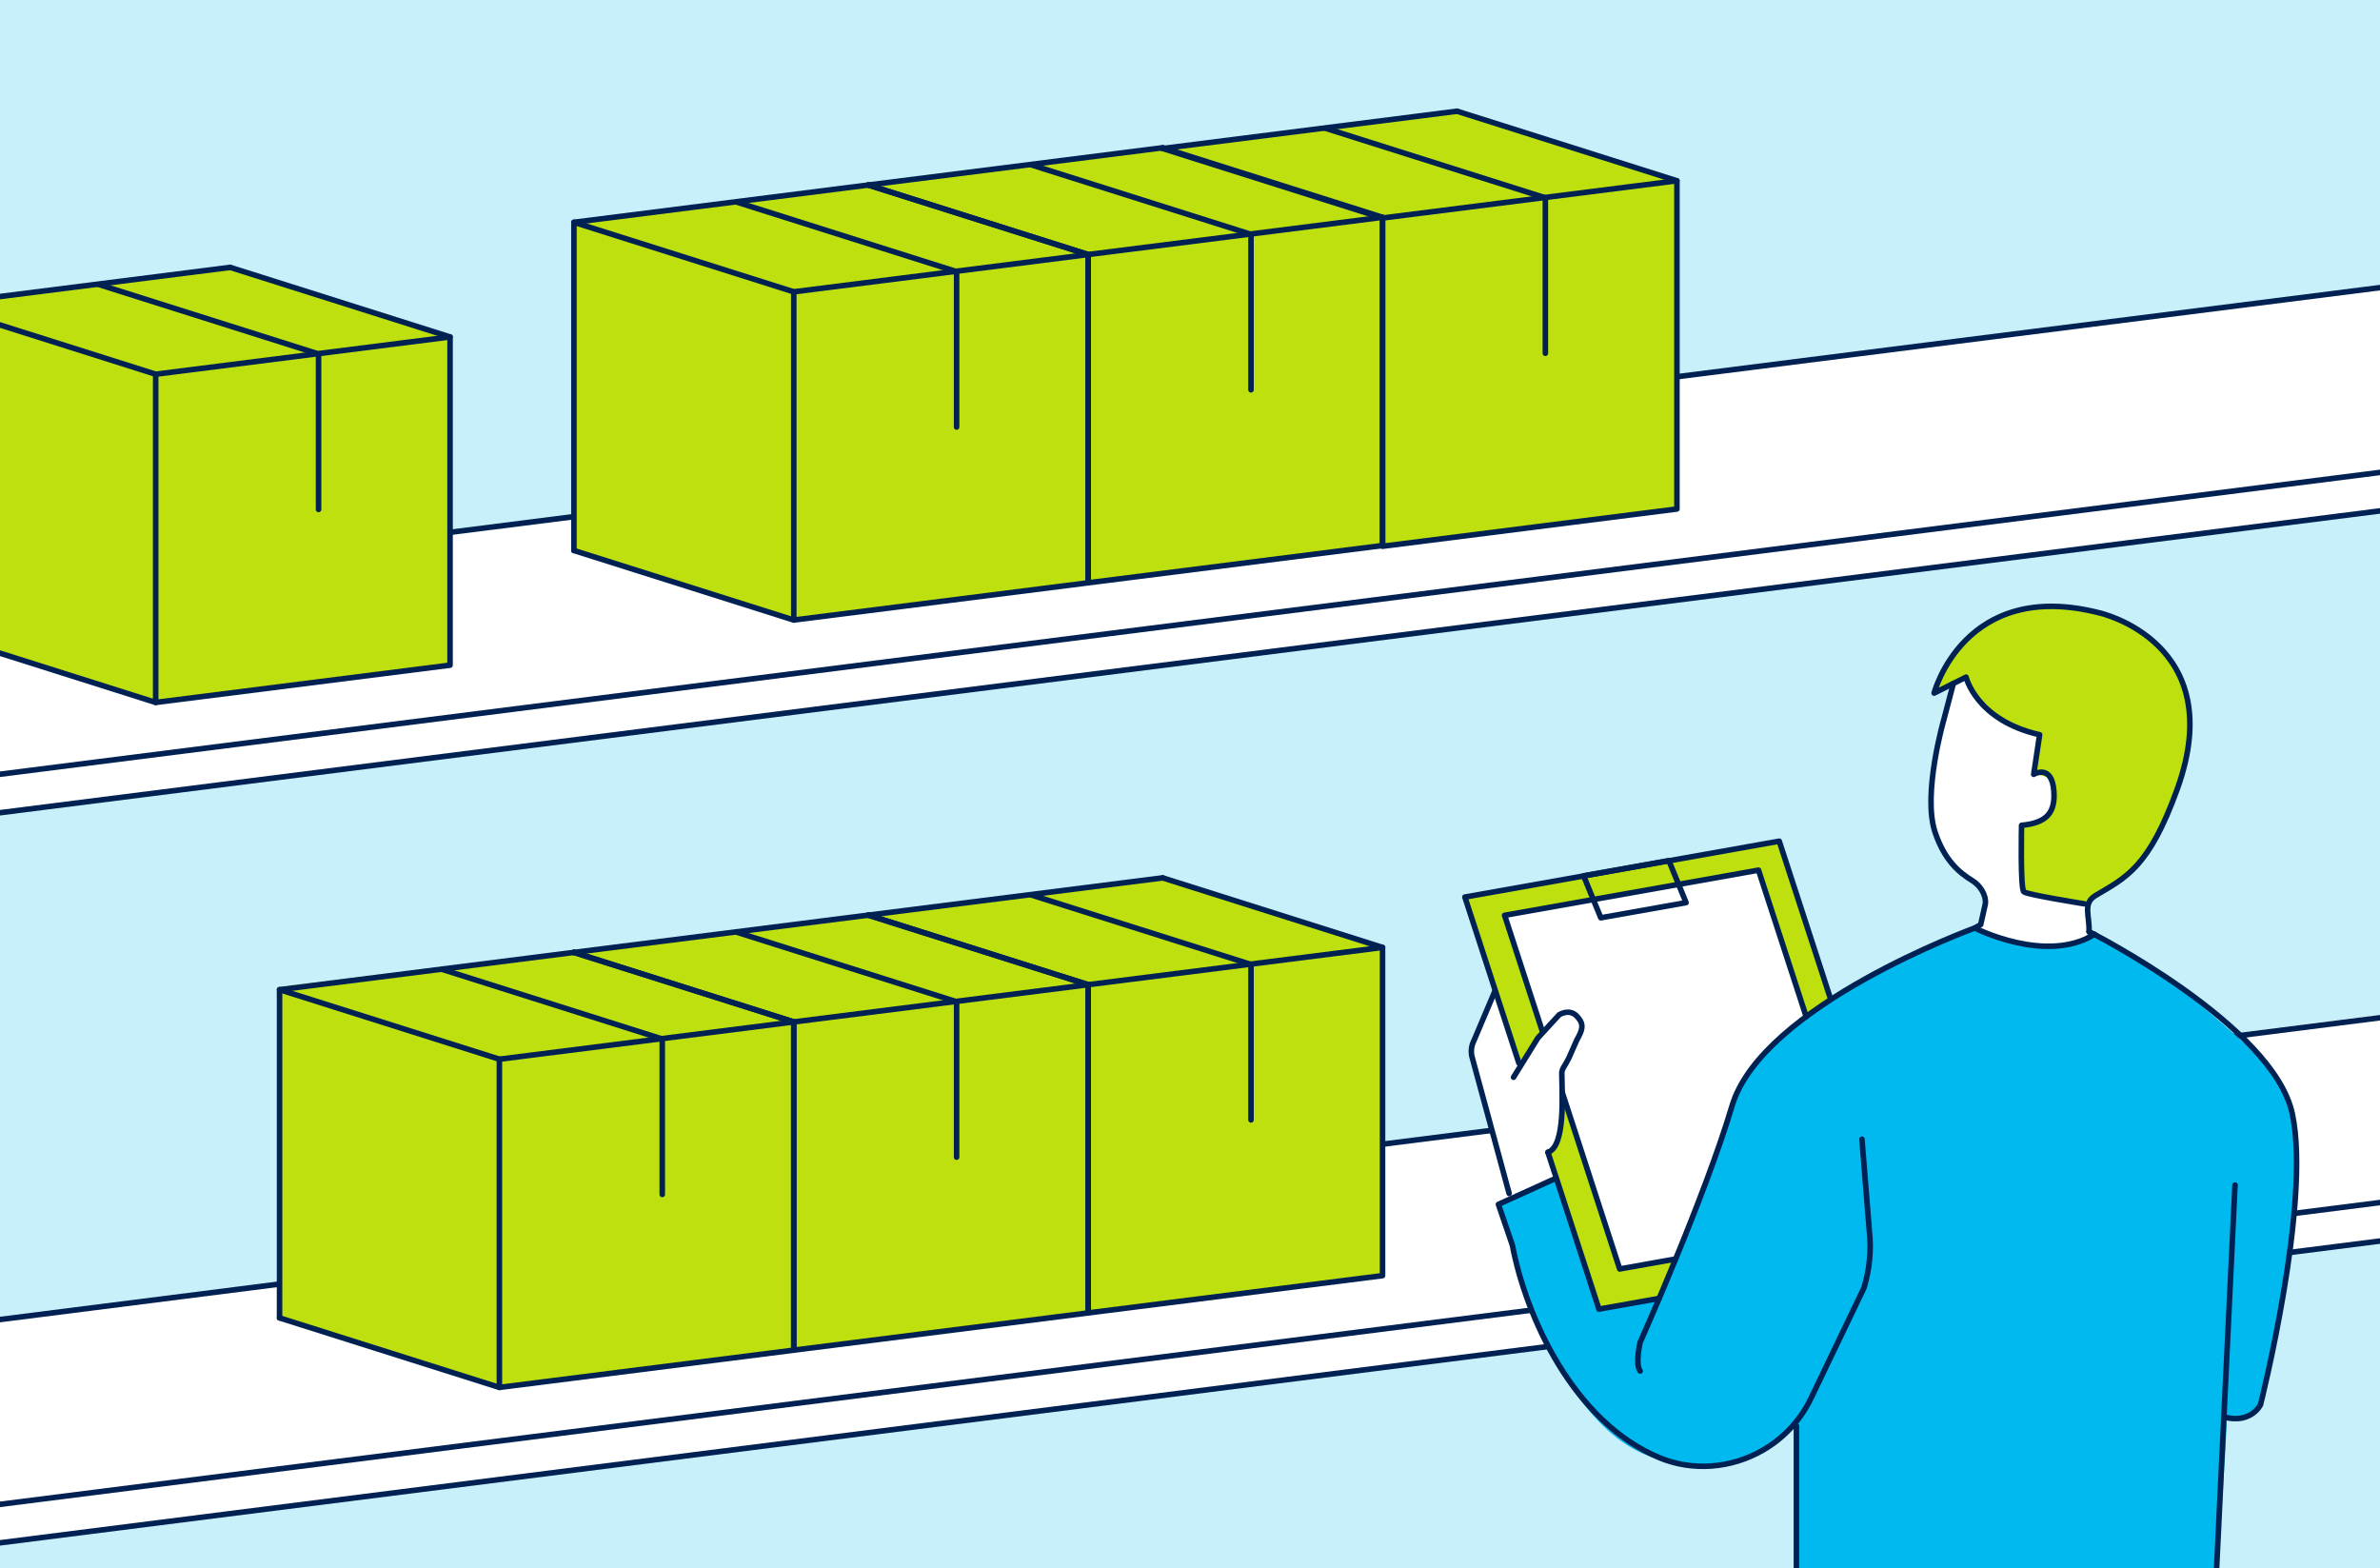 <?xml version="1.0" encoding="UTF-8"?>
<svg id="_レイヤー_2" data-name="レイヤー 2" xmlns="http://www.w3.org/2000/svg" xmlns:xlink="http://www.w3.org/1999/xlink" viewBox="0 0 645 425">
  <defs>
    <style>
      .cls-1 {
        fill: #00b9ef;
      }

      .cls-2 {
        fill: #fff;
      }

      .cls-3 {
        stroke: #002152;
        stroke-linecap: round;
        stroke-linejoin: round;
        stroke-width: 1.5px;
      }

      .cls-3, .cls-4 {
        fill: none;
      }

      .cls-5 {
        fill: #c7f0fb;
      }

      .cls-6 {
        fill: #bee00f;
      }

      .cls-7 {
        clip-path: url(#clippath);
      }
    </style>
    <clipPath id="clippath">
      <rect class="cls-4" y="0" width="645" height="425"/>
    </clipPath>
  </defs>
  <g id="contents">
    <g class="cls-7">
      <rect class="cls-5" x="-.86" y="-10.65" width="646.71" height="446.3"/>
      <path class="cls-2" d="M655.61,137.11L-5.78,220.98s-40.48-56.2-37.9-56.69c2.58-.49,165.94-20.06,165.94-20.06l529.46-67.14,3.9,60.02Z"/>
      <polygon class="cls-6" points="42.51 190.36 121.94 180.23 121.94 91.3 62.39 72.09 -17.39 82.56 -17.39 171.51 42.51 190.36"/>
      <polygon class="cls-6" points="155.62 60.22 155.62 149.19 215.19 167.93 454.12 137.71 454.12 48.99 393.47 30.14 155.62 60.22"/>
      <polygon class="cls-2" points="-7.93 358.6 -12.95 419.75 660.26 334.38 660.26 273.01 -7.93 358.6"/>
      <polygon class="cls-6" points="75.52 267.52 76.3 357.51 135.34 376.18 374.68 345.69 374.68 257.42 314.02 237.9 75.52 267.52"/>
      <line class="cls-3" x1="-33.38" y1="214.05" x2="655.61" y2="126.68"/>
      <line class="cls-3" x1="454.84" y1="102.05" x2="651.72" y2="77.09"/>
      <line class="cls-3" x1="122.25" y1="144.23" x2="155.24" y2="140.05"/>
      <line class="cls-3" x1="155.54" y1="149.19" x2="215.12" y2="168.03"/>
      <g>
        <polygon class="cls-3" points="294.9 157.94 215.12 168.03 215.12 79.08 294.9 68.98 294.9 157.94"/>
        <polyline class="cls-3" points="155.54 149.19 155.54 60.24 235.32 50.14"/>
        <line class="cls-3" x1="215.12" y1="79.08" x2="155.54" y2="60.24"/>
        <polyline class="cls-3" points="199.68 54.77 259.25 73.61 259.25 115.73"/>
        <line class="cls-3" x1="235.32" y1="50.14" x2="294.9" y2="68.98"/>
      </g>
      <line class="cls-3" x1="-17.39" y1="171.51" x2="42.19" y2="190.36"/>
      <g>
        <polygon class="cls-3" points="121.97 180.26 42.19 190.36 42.19 101.41 121.97 91.31 121.97 180.26"/>
        <polyline class="cls-3" points="-17.39 171.51 -17.39 82.56 62.39 72.46"/>
        <line class="cls-3" x1="42.19" y1="101.41" x2="-17.39" y2="82.56"/>
        <polyline class="cls-3" points="26.75 77.09 86.33 95.93 86.33 138.06"/>
        <line class="cls-3" x1="62.39" y1="72.46" x2="121.97" y2="91.31"/>
      </g>
      <g>
        <polygon class="cls-3" points="374.68 147.84 294.9 157.94 294.9 68.98 374.68 58.89 374.68 147.84"/>
        <line class="cls-3" x1="235.32" y1="50.14" x2="315.1" y2="40.04"/>
        <line class="cls-3" x1="294.9" y1="68.98" x2="235.32" y2="50.14"/>
        <polyline class="cls-3" points="279.46 44.67 339.03 63.51 339.03 105.64"/>
        <line class="cls-3" x1="315.1" y1="40.04" x2="374.68" y2="58.89"/>
      </g>
      <g>
        <polygon class="cls-3" points="454.46 137.94 374.68 148.04 374.68 59.08 454.46 48.99 454.46 137.94"/>
        <line class="cls-3" x1="315.1" y1="40.24" x2="394.88" y2="30.14"/>
        <line class="cls-3" x1="374.68" y1="59.08" x2="315.1" y2="40.24"/>
        <polyline class="cls-3" points="359.24 34.77 418.81 53.61 418.81 95.74"/>
        <line class="cls-3" x1="394.88" y1="30.14" x2="454.46" y2="48.99"/>
      </g>
      <line class="cls-3" x1="-5.78" y1="220.98" x2="655.61" y2="137.11"/>
      <line class="cls-3" x1="-17.39" y1="409.88" x2="670.28" y2="322.68"/>
      <line class="cls-3" x1="375.07" y1="310.03" x2="682.23" y2="271.08"/>
      <line class="cls-3" x1="-7.93" y1="358.6" x2="75.52" y2="348.01"/>
      <g>
        <polygon class="cls-3" points="294.9 355.8 215.12 365.89 215.12 276.94 294.9 266.85 294.9 355.8"/>
        <line class="cls-3" x1="155.54" y1="258.1" x2="235.32" y2="248"/>
        <line class="cls-3" x1="215.12" y1="276.94" x2="155.54" y2="258.1"/>
        <polyline class="cls-3" points="199.68 252.63 259.25 271.47 259.25 313.59"/>
        <line class="cls-3" x1="235.32" y1="248" x2="294.9" y2="266.85"/>
      </g>
      <line class="cls-3" x1="75.76" y1="357.15" x2="135.34" y2="375.99"/>
      <g>
        <polygon class="cls-3" points="215.12 365.89 135.34 375.99 135.34 287.04 215.12 276.94 215.12 365.89"/>
        <polyline class="cls-3" points="75.76 357.15 75.76 268.2 155.54 258.1"/>
        <line class="cls-3" x1="135.34" y1="287.04" x2="75.76" y2="268.2"/>
        <polyline class="cls-3" points="119.9 262.72 179.48 281.57 179.48 323.69"/>
        <line class="cls-3" x1="155.54" y1="258.1" x2="215.12" y2="276.94"/>
      </g>
      <g>
        <polygon class="cls-3" points="374.68 345.7 294.9 355.8 294.9 266.85 374.68 256.75 374.68 345.7"/>
        <line class="cls-3" x1="235.32" y1="248" x2="315.1" y2="237.9"/>
        <line class="cls-3" x1="294.9" y1="266.85" x2="235.32" y2="248"/>
        <polyline class="cls-3" points="279.46 242.53 339.03 261.37 339.03 303.5"/>
        <line class="cls-3" x1="315.1" y1="237.9" x2="374.68" y2="256.75"/>
      </g>
      <line class="cls-3" x1="-17.39" y1="420.31" x2="670.28" y2="333.11"/>
      <g>
        <path class="cls-2" d="M529.32,185.53s-5.9,20.44-5.9,28.52c0,8.08.91,16.93,5.11,19.66,4.2,2.74,9.31,6.11,9.31,9.22s-1.46,8.56-1.46,8.56c0,0,9.31,4.87,17.15,4.95s12.74-2.48,12.74-2.48l-.11-7.84-.67-1.19-17.25-3.47-.82-10.22.36-7.39s8.67.09,8.85-7.57c.18-7.66-3.01-7.66-4.84-7.12l.73-10.04-7.68-2.19-5.55-4.38-4.38-4.47-2.46-4.56-3.13,2.01Z"/>
        <path class="cls-6" d="M574.25,168.09s-15.62-5.07-22.84-3.5c-7.23,1.57-16.24,6.72-16.24,6.72l-8.18,9.02-2.34,7.29,7.81-4.09s6.13,9.91,13.1,12.76c6.97,2.85,7.29,3.44,7.29,3.44l-1.44,9.99,4.33,1.16,1.24,7.05-3.1,4.04-6.09,1.9.46,17.61,17.67,3.69s1.13-2.34,3.04-2.95c1.91-.61,13.68-8.18,18.73-22.22,5.04-14.04,6.52-26.1,4.87-31.56-1.65-5.47-6.92-17.07-18.29-20.33Z"/>
        <path class="cls-1" d="M566.27,252.53s-1.97,3.67-8.77,3.91-17.42-2.92-17.42-2.92l-4.48-2.24s-30.64,13.96-39.76,19.8c-9.13,5.83-19.97,17.01-19.97,17.01l-5.94,8.08-16.27,45.81-4.02,9.89-16.28,2.9-11.58-35.82-15.36,7.29,3.25,11.45s11.97,49.84,39.17,57.52c27.2,7.68,37.5-9.38,37.5-9.38l.5,54.28h113.16s3.8-55.09,3.46-55.61c0,0,7.63,1.32,9.76-4.79,2.14-6.11,10.06-47.56,9.18-64.16-.88-16.6-3.43-21.93-7.05-26.08-3.62-4.15-22.78-20.44-22.78-20.44l-16.82-11.92-9.49-4.58Z"/>
        <path class="cls-2" d="M421.77,318.95l-12.09,6.29-11.52-40.73,1.87-3.75,5.23-12.23,6.38,20.57s5.06-7.68,5.24-7.96,5.9-6.83,5.9-6.83l2.34.09,3.56,1.87.56,1.5-3.65,7.68-2.24,5.43-.56,15.39-1.97,5.49-1.33.84,2.27,6.35Z"/>
        <path class="cls-6" d="M397.3,243.14l14.34,44.96,6.39-8.52-9.93-31.68,68.83-11.61,12.56,39.19,6.5-5.15-14.07-42.38s-85.19,15.3-84.61,15.18Z"/>
        <polygon class="cls-6" points="420.22 312.96 433.36 354.77 449.64 351.87 453.93 341.22 439.01 343.58 423.36 296 423.03 304.23 422.29 310.03 420.22 312.96"/>
        <path class="cls-2" d="M476.92,236.29l12.56,38.02-1.81,2.16-10,9.25-6.55,8.84-6.79,20.72-10.4,25.95-14.92,2.35-15.81-48.3v-5.34s5.5-9.52,5.35-12.4c-.15-2.88-5.76-3.22-5.76-3.22l-4.77,5.27-9.93-31.68,68.83-11.61Z"/>
        <g>
          <path class="cls-3" d="M566.15,252.47c.19-4.26-1.82-7.69,1.8-9.81,8.45-4.97,14.5-7.8,22.07-28.72,14.45-39.91-21.02-47.84-21.02-47.84-36.72-9.43-44.84,21.73-44.84,21.73l8.66-4.33s2.75,11.72,19.94,15.61l-1.61,10.74s4.93-3,5.47,4.56c.4,5.57-1.73,8.62-8.76,9.24,0,0-.38,17.25.63,18.04,1.01.79,16.38,3.24,16.38,3.24"/>
          <path class="cls-3" d="M529.38,185.22l-2.58,9.78s-5.83,20.17-2.4,30.47c2.56,7.69,6.56,11.01,10.13,13.19,2.07,1.27,3.76,3.81,3.52,6.27l-1.27,5.64-1.61.92s-57.63,20.93-65.76,48.17c-7.5,25.14-24.91,64.08-24.91,64.08,0,0-1.4,5.98,0,7.8"/>
          <path class="cls-3" d="M566.15,252.47s49.96,25.2,55.1,49.42c5.14,24.22-8.63,78.78-8.63,78.78,0,0-2.48,5.24-9.75,3.38"/>
          <line class="cls-3" x1="605.71" y1="321.14" x2="599.33" y2="454"/>
          <line class="cls-3" x1="486.84" y1="386.44" x2="486.84" y2="451.14"/>
          <polyline class="cls-3" points="449.64 351.87 433.33 354.77 419.5 312.27"/>
          <polyline class="cls-3" points="411.63 288.1 396.99 243.1 482.19 227.96 495.98 270.33"/>
          <polyline class="cls-3" points="454.1 341.19 438.95 343.89 423.36 295.97"/>
          <polyline class="cls-3" points="418.02 279.58 407.76 248.05 476.57 235.81 489.48 275.48"/>
          <path class="cls-3" d="M408.99,323.43l-9.93-36.53c-.53-1.62-.39-3.38.39-4.89l5.7-13.47"/>
          <path class="cls-3" d="M410.18,291.94l6.59-10.65,5.78-6.3c1.77-.99,3.66-.99,4.95.57l.34.41c1.46,1.76.96,3.27-.5,5.85l-2.16,4.89c-1.16,2.36-1.93,2.91-1.92,4.15.07,5.43,1.03,19.8-3.74,21.4"/>
          <polygon class="cls-3" points="456.94 244.61 433.83 248.72 429.17 237.34 452.28 233.23 456.94 244.61"/>
          <path class="cls-3" d="M535.17,251.49s19.35,9.91,32.48,1.69"/>
          <path class="cls-3" d="M420.93,319.64l-14.85,6.74,3.8,11.1c3.6,19.13,16.48,47.88,39.84,57.56,9.11,3.77,19.49,2.88,28.03-2.04h0c5.66-3.26,10.2-8.15,13.03-14.04l14.36-29.93c1.54-5.02,2.04-10.3,1.46-15.52l-2-24.79"/>
        </g>
      </g>
    </g>
  </g>
</svg>